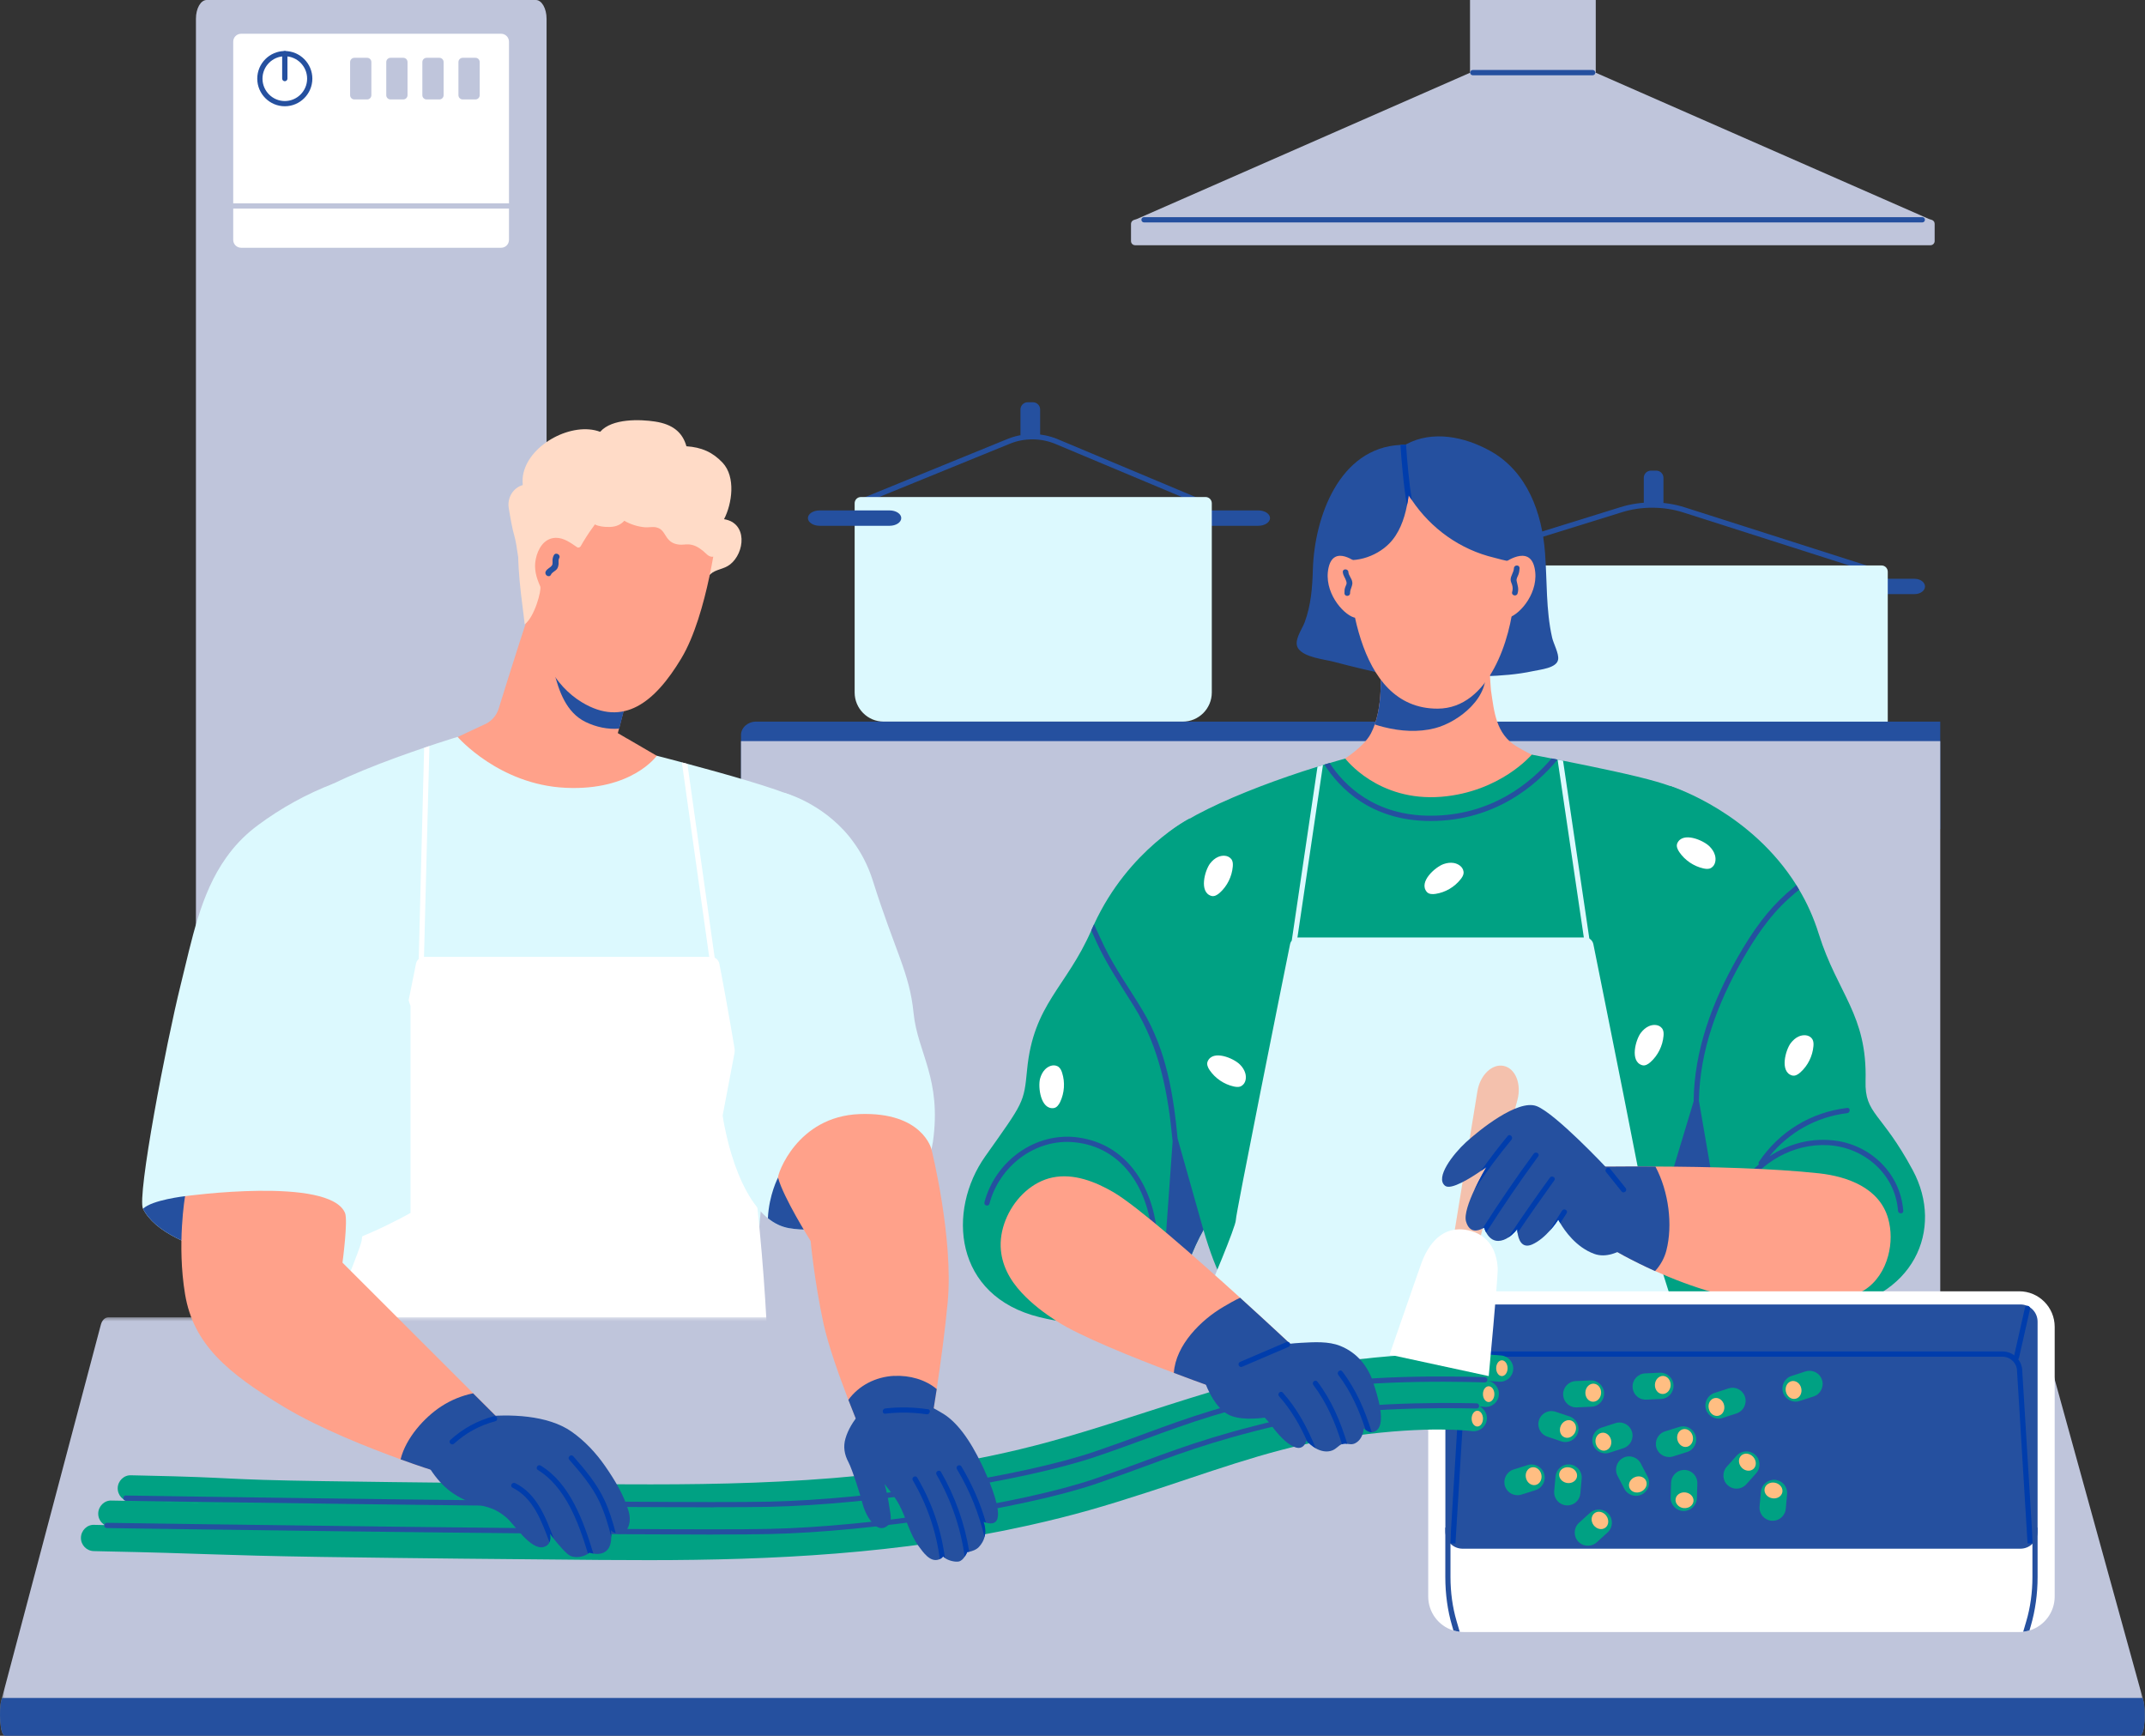 <svg width="220" height="178" viewBox="0 0 220 178" fill="none" xmlns="http://www.w3.org/2000/svg">
<rect x="0" y="0" width="220" height="178" fill="#333333" stroke="none"/>
<path d="M88.065 51.806C87.958 51.806 87.857 51.743 87.813 51.636C87.756 51.497 87.826 51.346 87.958 51.289L103.358 45.008C104.984 44.346 106.851 44.353 108.472 45.034L123.385 51.289C123.518 51.346 123.587 51.504 123.53 51.642C123.474 51.781 123.316 51.844 123.177 51.787L108.264 45.532C106.775 44.907 105.06 44.895 103.566 45.507L88.16 51.787C88.129 51.806 88.097 51.813 88.059 51.813" fill="#25509F"/>
<path d="M120.693 53.13C120.693 53.566 121.222 53.919 121.891 53.919H129.061C129.717 53.919 130.259 53.566 130.259 53.13C130.259 52.695 129.723 52.342 129.061 52.342H121.891C121.229 52.342 120.693 52.695 120.693 53.13Z" fill="#25509F"/>
<path d="M121.292 74.004H90.645C88.993 74.004 87.656 72.66 87.656 71.014V51.611C87.656 51.258 87.939 50.968 88.299 50.968H123.644C123.997 50.968 124.287 51.251 124.287 51.611V71.014C124.287 72.667 122.944 74.004 121.298 74.004" fill="#DCF9FE"/>
<path d="M92.436 53.13C92.436 53.566 91.899 53.919 91.237 53.919H84.061C83.405 53.919 82.863 53.566 82.863 53.13C82.863 52.695 83.399 52.342 84.061 52.342H91.237C91.899 52.342 92.436 52.695 92.436 53.13Z" fill="#25509F"/>
<path d="M106.681 44.624H104.663V41.994C104.663 41.584 104.997 41.25 105.401 41.25H105.943C106.353 41.25 106.681 41.584 106.681 41.994V44.624Z" fill="#25509F"/>
<path d="M192.304 58.819C192.304 58.819 192.247 58.812 192.222 58.806L172.642 52.55C170.649 51.913 168.36 51.901 166.361 52.525L146.138 58.806C145.999 58.85 145.848 58.768 145.803 58.629C145.759 58.484 145.835 58.333 145.98 58.289L166.203 52.008C168.303 51.352 170.719 51.358 172.812 52.033L192.392 58.289C192.531 58.333 192.613 58.484 192.569 58.629C192.531 58.743 192.43 58.819 192.31 58.819" fill="#25509F"/>
<path d="M188.905 60.143C188.905 60.578 189.385 60.925 189.971 60.925H196.372C196.958 60.925 197.437 60.572 197.437 60.143C197.437 59.714 196.958 59.355 196.372 59.355H189.971C189.378 59.355 188.905 59.708 188.905 60.143Z" fill="#25509F"/>
<path d="M190.62 98.824H148.502C146.85 98.824 145.513 97.481 145.513 95.829V58.629C145.513 58.276 145.803 57.986 146.157 57.986H192.972C193.326 57.986 193.616 58.27 193.616 58.629V95.829C193.616 97.487 192.272 98.824 190.627 98.824" fill="#DCF9FE"/>
<path d="M170.611 51.636H168.593V49C168.593 48.59 168.927 48.262 169.331 48.262H169.873C170.283 48.262 170.611 48.596 170.611 49V51.636Z" fill="#25509F"/>
<path d="M198.993 85H76V75.381C76 74.619 76.696 74 77.552 74H199V84.994" fill="#25509F"/>
<path d="M199 144H76V76H199V144Z" fill="#BFC5DB"/>
<path d="M54.958 117.404H21.196C20.585 117.404 20.096 116.539 20.096 115.486V1.918C20.096 0.865 20.585 0 21.196 0H54.958C55.562 0 56.058 0.865 56.058 1.918V115.486C56.058 116.539 55.562 117.404 54.958 117.404Z" fill="#BFC5DB"/>
<path d="M51.396 25.407H24.727C24.286 25.407 23.92 25.048 23.92 24.6V4.269C23.92 3.828 24.28 3.462 24.727 3.462H51.396C51.843 3.462 52.203 3.828 52.203 4.269V24.6C52.203 25.048 51.843 25.407 51.396 25.407Z" fill="white"/>
<path d="M29.211 5.77C27.95 5.77 26.922 6.804 26.922 8.065C26.922 9.327 27.95 10.361 29.211 10.361C30.472 10.361 31.5 9.333 31.5 8.065C31.5 6.798 30.472 5.77 29.211 5.77ZM29.211 10.897C27.654 10.897 26.386 9.623 26.386 8.065C26.386 6.508 27.654 5.234 29.211 5.234C30.769 5.234 32.036 6.508 32.036 8.065C32.036 9.623 30.769 10.897 29.211 10.897Z" fill="#25509F"/>
<path d="M29.211 8.33C29.066 8.33 28.94 8.21 28.94 8.059V5.499C28.94 5.348 29.06 5.228 29.211 5.228C29.362 5.228 29.482 5.348 29.482 5.499V8.059C29.482 8.204 29.362 8.33 29.211 8.33Z" fill="#25509F"/>
<path d="M37.655 10.197H36.343C36.104 10.197 35.908 10.001 35.908 9.762V6.369C35.908 6.123 36.104 5.928 36.343 5.928H37.655C37.901 5.928 38.09 6.123 38.09 6.369V9.762C38.09 10.001 37.895 10.197 37.655 10.197Z" fill="#BFC5DB"/>
<path d="M41.363 10.197H40.051C39.805 10.197 39.616 10.001 39.616 9.762V6.369C39.616 6.123 39.812 5.928 40.051 5.928H41.363C41.609 5.928 41.798 6.123 41.798 6.369V9.762C41.798 10.001 41.603 10.197 41.363 10.197Z" fill="#BFC5DB"/>
<path d="M45.065 10.197H43.753C43.507 10.197 43.318 10.001 43.318 9.762V6.369C43.318 6.123 43.513 5.928 43.753 5.928H45.065C45.304 5.928 45.5 6.123 45.5 6.369V9.762C45.5 10.001 45.304 10.197 45.065 10.197Z" fill="#BFC5DB"/>
<path d="M48.766 10.197H47.455C47.215 10.197 47.02 10.001 47.02 9.762V6.369C47.02 6.123 47.215 5.928 47.455 5.928H48.766C49.012 5.928 49.201 6.123 49.201 6.369V9.762C49.201 10.001 49.006 10.197 48.766 10.197Z" fill="#BFC5DB"/>
<path d="M54.347 21.39H23.195V20.854H54.347V21.39Z" fill="#BFC5DB"/>
<path d="M74.867 57.889C74.243 58.388 73.442 58.356 72.862 58.88C72.187 59.472 72.136 60.33 71.827 61.112C70.957 63.3 69.097 63.622 67.079 64.025C66.953 64.05 66.827 64.076 66.707 64.101C64.664 63.811 62.602 63.206 60.584 63.716C59.007 64.114 58.137 65.57 56.56 65.86C55.608 66.037 54.883 66.094 54.133 65.293C54.038 65.198 53.256 56.628 52.758 54.964C52.55 54.282 52.335 53.065 52.178 52.082C52.014 51.066 52.607 50.038 53.597 49.748C53.609 49.748 53.615 49.748 53.615 49.742C53.597 49.521 53.59 49.301 53.603 49.086C53.615 48.904 53.641 48.721 53.679 48.55C54.36 45.486 58.736 43.234 61.536 44.275C61.555 44.269 61.561 44.269 61.574 44.262C62.778 42.9 65.654 42.995 67.174 43.228C69.008 43.505 70.005 44.344 70.402 45.763C71.941 45.87 73.076 46.349 74.116 47.453C75.478 48.91 75.088 51.647 74.261 53.242C76.683 53.627 76.418 56.679 74.867 57.896" fill="#FFDBC7"/>
<path d="M70.018 79.072C70.018 79.072 67.628 86.563 65.389 92.73C63.882 96.924 62.444 100.512 61.889 100.733C61.359 100.928 58.585 97.321 55.4 92.838C50.437 85.85 44.472 76.732 44.472 76.732L49.712 74.279C49.75 74.266 49.763 74.26 49.763 74.26C50.425 73.951 50.923 73.377 51.144 72.677C52.058 69.72 54.555 61.742 55.028 60.866L64.632 70.281L64.531 70.678L64.418 71.113L63.491 74.714L63.365 75.181L64.323 75.742C64.323 75.742 64.33 75.742 64.336 75.742L64.714 75.963L70.018 79.052" fill="#FFA18A"/>
<path d="M57.286 68.566C57.235 68.351 57.178 68.13 57.134 67.922C57.052 67.588 56.535 67.727 56.617 68.067C56.649 68.187 56.674 68.307 56.706 68.433C56.636 68.521 56.617 68.66 56.724 68.774C56.75 68.799 56.781 68.824 56.813 68.856C57.324 70.892 58.08 73.068 60.054 74.033C61.145 74.563 62.343 74.815 63.51 74.72L64.437 71.12L64.55 70.684C62.154 69.991 59.152 70.319 57.298 68.566" fill="#25509F"/>
<path d="M73.6 54.131C73.6 54.131 72.597 63.004 69.873 67.525C67.148 72.053 63.939 74.594 59.676 72.015C53.906 68.515 53.698 59.157 55.016 54.49C56.334 49.824 63.1 48.859 66.821 48.695C70.541 48.531 73.6 54.125 73.6 54.125" fill="#FFA18A"/>
<path d="M56.813 56.925C56.718 57.089 56.68 57.253 56.668 57.442C56.655 57.612 56.712 57.833 56.611 57.978C56.441 58.236 56.107 58.306 55.968 58.608C55.798 58.974 56.34 59.296 56.51 58.93C56.636 58.653 56.996 58.564 57.153 58.306C57.242 58.161 57.279 58.003 57.292 57.839C57.305 57.644 57.248 57.423 57.349 57.253C57.557 56.899 57.008 56.578 56.807 56.931" fill="#25509F"/>
<path d="M74.072 54.295C73.694 50.852 70.434 48.859 67.268 48.456C63.712 48.008 59.064 48.891 56.018 51.041C55.867 51.142 55.728 51.249 55.589 51.369C55.551 51.388 55.52 51.413 55.488 51.445C54.07 52.586 53.42 54.327 53.212 56.099C52.941 58.438 53.868 63.824 53.798 64.032C54.826 63.319 55.564 60.481 55.413 60.141C55.003 59.226 54.744 58.343 54.952 57.328C55.16 56.313 55.779 55.184 56.996 55.153C57.815 55.134 58.547 55.676 59.19 56.117C59.31 56.2 59.486 56.136 59.556 56.017C59.922 55.373 60.312 54.749 60.748 54.156C60.798 54.093 60.855 54.005 60.924 53.91C60.956 53.866 60.981 53.822 61.013 53.778C61.202 53.879 61.422 53.942 61.656 53.98C61.971 54.036 62.305 54.049 62.576 54.036C63.207 54.018 63.693 53.784 64.027 53.406C64.664 53.765 65.364 53.999 66.114 54.068C66.474 54.106 66.896 54.005 67.249 54.068C67.955 54.2 68.075 54.686 68.422 55.159C68.744 55.588 69.097 55.777 69.633 55.846C69.98 55.891 70.32 55.802 70.667 55.827C71.266 55.884 71.663 56.143 72.117 56.502C72.439 56.761 72.679 57.158 73.164 57.089C74.236 56.925 74.173 55.052 74.085 54.289" fill="#FFDBC7"/>
<path d="M84.174 96.318C83.588 100.638 79.754 113.591 78.367 121.839C78.165 123.037 78.013 124.134 77.938 125.093C77.307 132.641 77.843 138.846 77.843 138.846L35.498 137.49L29.987 137.314C29.987 137.314 27.382 84.652 31.696 81.758C34.458 79.91 39.925 77.892 43.501 76.681C43.69 76.618 43.873 76.561 44.043 76.499C44.125 76.467 44.207 76.442 44.283 76.416C44.465 76.36 44.642 76.297 44.806 76.24C46.099 75.817 46.931 75.565 46.931 75.565C46.931 75.565 51.175 80.471 58.005 80.787C64.828 81.115 67.363 77.501 67.363 77.501C67.363 77.501 68.346 77.747 69.803 78.138C69.847 78.151 69.891 78.163 69.936 78.176C70.081 78.207 70.232 78.252 70.383 78.296C70.421 78.308 70.465 78.321 70.503 78.327C74.11 79.292 79.748 80.869 81.532 81.751C84.225 83.082 84.849 91.362 84.174 96.306" fill="#DCF9FE"/>
<path d="M78.751 138.878L35.498 137.497L34.281 134.413C34.281 134.413 37.125 127.748 37.106 127.104C37.087 126.518 41.798 103.148 42.668 98.816C42.75 98.418 43.103 98.128 43.501 98.128H72.937C73.347 98.128 73.694 98.418 73.776 98.816C74.142 100.619 76.841 114.959 77.881 125.793C78.619 133.404 78.758 138.884 78.758 138.884" fill="white"/>
<mask id="mask0_494_7025" style="mask-type:luminance" maskUnits="userSpaceOnUse" x="0" y="135" width="220" height="43">
<path d="M220 135H0V177.992H220V135Z" fill="white"/>
</mask>
<g mask="url(#mask0_494_7025)">
<path d="M219.46 177.992H0.519C-0.053 177.992 -0.09 175.23 0.111 174.476L0.206 174.121L10.344 135.845C10.461 135.392 10.773 135.091 11.112 135.091H208.427C208.761 135.091 209.063 135.385 209.184 135.83L219.756 174.113L219.846 174.453C220.058 175.223 220.037 177.992 219.46 177.992Z" fill="#BFC5DB"/>
</g>
<path d="M219.46 177.992H0.519C-0.053 177.992 -0.09 175.23 0.111 174.476L0.206 174.121H219.756L219.846 174.461C220.058 175.23 220.037 178 219.46 178" fill="#25509F"/>
<path d="M198.401 22.796C198.35 22.683 198.256 22.595 198.136 22.55L197.84 22.456L163.598 7.428H163.667V0H150.771V7.435H150.834L116.593 22.462L116.296 22.557C116.177 22.601 116.082 22.689 116.032 22.803C116.013 22.853 116 22.91 116 22.973V24.72C116 24.959 116.189 25.148 116.429 25.148H197.997C198.237 25.148 198.426 24.953 198.426 24.72V22.973C198.426 22.916 198.413 22.859 198.395 22.803" fill="#BFC5DB"/>
<path d="M197.158 22.809H117.337C117.192 22.809 117.065 22.689 117.065 22.538C117.065 22.386 117.185 22.267 117.337 22.267H197.158C197.303 22.267 197.429 22.386 197.429 22.538C197.429 22.689 197.31 22.809 197.158 22.809Z" fill="#25509F"/>
<path d="M163.352 7.719H151.055C150.904 7.719 150.784 7.599 150.784 7.447C150.784 7.296 150.904 7.176 151.055 7.176H163.352C163.497 7.176 163.623 7.296 163.623 7.447C163.623 7.599 163.503 7.719 163.352 7.719Z" fill="#25509F"/>
<path d="M42.107 103.173V124.38C42.107 124.38 41.268 124.866 39.919 125.522C39.761 125.604 39.597 125.679 39.427 125.768C35.807 127.489 29.243 130.1 24.419 129.047C24.21 128.996 23.996 128.952 23.794 128.908C19.519 127.893 15.88 126.348 14.669 123.958C14.026 122.697 17.053 106.931 18.529 100.998C19.683 96.388 20.528 91.696 23.195 87.95C23.296 87.799 23.41 87.648 23.529 87.496C24.337 86.437 25.308 85.466 26.487 84.596C28.833 82.855 31.494 81.386 34.231 80.345L42.107 103.173Z" fill="#DCF9FE"/>
<path d="M95.67 117.16C95.21 120.357 92.965 122.741 90.165 124.235C87.227 125.805 83.676 126.404 80.94 125.95C80.12 125.818 79.395 125.446 78.751 124.923C78.594 124.796 78.449 124.67 78.304 124.525C76.513 122.778 75.409 119.84 74.791 117.57C74.671 117.116 74.57 116.687 74.482 116.302C74.224 115.167 74.117 114.404 74.117 114.404L80.391 81.285C80.391 81.285 84.225 82.256 87.113 85.8C87.227 85.939 87.34 86.084 87.441 86.229C88.273 87.339 89.005 88.682 89.516 90.296C91.811 97.58 93.287 99.743 93.697 103.86C94.1 107.972 96.616 110.602 95.677 117.147" fill="#DCF9FE"/>
<path d="M159.191 65.381C158.548 62.537 158.686 59.611 158.466 56.717C158.163 52.592 156.643 48.348 152.834 46.236C150.217 44.785 146.932 44.098 144.208 45.568C144.17 45.586 144.145 45.605 144.107 45.618C144.088 45.612 144.075 45.605 144.057 45.605C143.911 45.605 143.773 45.612 143.634 45.624C137.366 45.927 134.824 53.009 134.654 58.369C134.597 60.267 134.471 62.026 133.809 63.823C133.538 64.555 132.617 65.753 133.16 66.516C133.809 67.43 135.846 67.613 136.805 67.866C138.703 68.37 140.607 68.818 142.518 69.234C142.612 69.253 142.688 69.234 142.745 69.183C143.987 69.707 145.274 69.612 146.636 69.518C148.527 69.392 150.426 69.411 152.324 69.347C153.963 69.291 155.615 69.171 157.23 68.824C157.955 68.66 159.677 68.521 159.809 67.626C159.904 67.014 159.33 66.005 159.191 65.381Z" fill="#25509F"/>
<path d="M165.661 80.295C165.661 80.295 151.403 94.792 145.646 94.792C139.888 94.792 131.098 81.424 131.098 81.424C131.098 81.424 139.062 78.157 140.601 75.225C140.752 74.928 140.891 74.619 140.998 74.298C142.013 71.41 141.465 67.632 141.465 67.632L149.227 66.56L152.626 66.094C152.626 66.094 152.872 70.413 152.916 70.76C153.251 73.024 153.427 75.25 155.546 76.543C158.611 78.416 162.256 79.273 165.661 80.301" fill="#FFA18A"/>
<path d="M152.28 68.471C151.945 67.077 150.426 66.838 149.228 66.554L141.465 67.626C141.465 67.626 142.013 71.397 140.998 74.291C141.307 74.399 141.635 74.487 141.938 74.563C143.64 74.991 145.463 75.118 147.172 74.676C149.631 74.046 152.967 71.416 152.28 68.471Z" fill="#25509F"/>
<path d="M155.363 52.838C155.704 53.185 155.426 59.542 155.281 61.37C154.953 65.495 152.74 72.652 147.455 72.671C138.904 72.696 138.097 59.851 138.141 54.301C138.186 49.383 143.483 50.417 147.146 49.326C150.81 48.241 155.363 52.838 155.363 52.838Z" fill="#FFA18A"/>
<path d="M156.032 54.137C155.811 53.236 155.552 52.258 154.865 51.59C153.503 50.284 151.245 49.49 149.442 49.074C148.502 48.853 147.544 48.746 146.585 48.689C145.904 48.651 145.16 48.512 144.441 48.462C144.246 48.449 144.056 48.443 143.867 48.449C143.71 48.456 143.558 48.462 143.413 48.487C142.65 48.594 142.013 48.979 141.383 49.401C140.349 50.108 139.27 50.839 138.318 51.647C137.076 52.7 137.416 55.108 137.347 56.578C137.341 56.635 137.359 56.679 137.378 56.717C137.246 56.679 137.126 56.641 137 56.597C136.653 56.464 136.502 57.019 136.849 57.152C138.722 57.889 141.093 57.152 142.486 55.739C143.483 54.73 144.019 53.292 144.302 51.842C144.378 51.489 144.435 51.142 144.473 50.789C144.58 50.953 144.681 51.111 144.794 51.268C146.774 54.207 149.751 56.357 153.251 57.19C154.007 57.372 156.069 58.091 156.423 57.038C156.675 56.313 156.214 54.888 156.032 54.15" fill="#25509F"/>
<path d="M154.247 57.745C154.247 57.745 156.845 55.777 157.388 58.218C157.93 60.664 155.944 62.966 154.764 63.325C153.591 63.685 154.247 57.745 154.247 57.745Z" fill="#FFA18A"/>
<path d="M139.195 57.745C139.195 57.745 136.805 55.777 136.262 58.218C135.72 60.664 137.706 62.966 138.879 63.325C140.052 63.685 139.195 57.745 139.195 57.745Z" fill="#FFA18A"/>
<path d="M138.299 58.665C138.274 58.299 137.694 58.293 137.725 58.665C137.751 59.031 137.971 59.245 138.072 59.58C138.186 59.92 138.022 60.015 137.946 60.292C137.896 60.469 137.896 60.652 137.896 60.828C137.889 61.2 138.469 61.2 138.469 60.828C138.469 60.544 138.564 60.374 138.646 60.116C138.696 59.971 138.715 59.851 138.696 59.699C138.652 59.315 138.324 59.037 138.293 58.659" fill="#25509F"/>
<path d="M155.849 58.268C155.868 57.896 155.294 57.896 155.275 58.268C155.256 58.697 154.941 59.031 154.935 59.441C154.935 59.63 155.029 59.781 155.08 59.952C155.162 60.216 155.168 60.443 155.092 60.708C154.985 61.061 155.54 61.219 155.647 60.86C155.798 60.361 155.653 60.059 155.553 59.58C155.502 59.334 155.653 59.151 155.735 58.924C155.817 58.709 155.843 58.489 155.855 58.262" fill="#25509F"/>
<path d="M144.794 51.262C144.681 51.104 144.58 50.94 144.473 50.783C144.435 51.136 144.378 51.483 144.303 51.836C144.113 50.713 143.975 49.584 143.867 48.443C143.773 47.504 143.697 46.564 143.634 45.624C143.773 45.612 143.912 45.605 144.057 45.605C144.076 45.605 144.088 45.612 144.107 45.618C144.145 45.599 144.17 45.58 144.208 45.568C144.271 46.532 144.347 47.497 144.448 48.456C144.542 49.395 144.656 50.329 144.801 51.262" fill="#003DAC"/>
<path d="M175.896 125.112C174.193 132.572 175.133 133.108 169.646 133.82C164.173 134.546 130.196 135.056 128.039 134.262C120.787 131.601 118.246 90.107 118.435 87.326C118.593 84.841 127.264 81.058 135.127 78.624C135.316 78.567 135.506 78.504 135.695 78.453C135.745 78.434 135.796 78.422 135.846 78.403C136.029 78.346 136.206 78.296 136.382 78.245C136.918 78.081 137.454 77.936 137.978 77.791C137.978 77.791 141.32 82.243 147.846 81.707C153.894 81.203 157.104 77.388 157.104 77.388C157.104 77.388 157.923 77.539 159.166 77.785C159.355 77.823 159.55 77.861 159.759 77.905H159.765C159.948 77.936 160.131 77.974 160.326 78.012C163.321 78.605 167.66 79.5 169.936 80.169C173.638 81.247 176.898 82.931 179.862 89.766C182.826 96.596 177.617 117.658 175.908 125.124" fill="#00A183"/>
<path d="M159.746 77.898C157.602 80.49 153.377 84.192 146.724 84.192C140.62 84.192 137.378 80.812 135.833 78.403C136.016 78.346 136.193 78.296 136.37 78.245C137.87 80.528 140.973 83.65 146.718 83.65C152.967 83.65 157.015 80.269 159.141 77.772C159.33 77.81 159.525 77.848 159.733 77.892" fill="#25509F"/>
<path d="M171.992 135.1C171.992 135.1 168.972 125.755 168.984 125.105C168.997 124.519 164.293 101.149 163.422 96.823C163.34 96.426 162.993 96.135 162.584 96.135H133.153C132.743 96.135 132.397 96.426 132.315 96.823C131.438 101.149 126.74 124.525 126.753 125.105C126.772 125.755 123.934 132.414 123.934 132.414L126.753 139.565L147.872 139.199L168.991 139.565L171.992 135.1Z" fill="#DCF9FE"/>
<path d="M131.451 98.658L126.274 122.003C126.274 122.003 124.811 123.611 123.43 126.127C122.887 127.098 122.364 128.208 121.935 129.412C121.759 129.911 121.538 130.396 121.267 130.863C119.205 134.457 114.406 136.986 106.624 135.075C97.827 132.919 97.102 124.153 101.056 118.572C105.003 112.998 105.01 113.137 105.344 109.693C105.987 102.959 109.374 101.256 111.927 95.417C111.94 95.391 111.953 95.36 111.965 95.328C112.047 95.145 112.129 94.963 112.211 94.786C115.762 87.086 122.03 83.927 122.03 83.927L131.445 98.658" fill="#00A183"/>
<path d="M110.609 116.649C106.214 116.025 102.077 119.064 100.967 123.296C100.879 123.63 101.396 123.775 101.484 123.434C102.493 119.588 106.189 116.725 110.225 117.141C115.074 117.639 117.622 121.782 118.126 126.285C118.164 126.625 118.706 126.632 118.662 126.285C118.145 121.612 115.585 117.355 110.603 116.649" fill="#25509F"/>
<path d="M123.429 126.114V126.127C122.887 127.098 122.364 128.208 121.935 129.412C121.758 129.911 121.538 130.396 121.266 130.863L119.349 129.923L120.27 117.046C119.803 112.134 118.971 107.499 116.297 103.186C114.954 101.023 113.529 98.942 112.463 96.615C112.28 96.211 112.098 95.814 111.927 95.417C111.94 95.391 111.952 95.36 111.965 95.328C112.047 95.145 112.129 94.963 112.211 94.786C112.545 95.543 112.892 96.293 113.252 97.037C114.387 99.383 115.919 101.47 117.243 103.709C119.621 107.732 120.352 112.197 120.781 116.756L123.423 126.114" fill="#25509F"/>
<path d="M132.618 138.083L132.17 140.139L125.511 142.655C125.511 142.655 123.291 141.886 120.396 140.789C116.26 139.231 110.748 137.018 108.402 135.498C107.103 134.659 105.848 133.713 104.795 132.578C103.559 131.26 102.689 129.665 102.632 127.823C102.601 126.795 102.841 125.736 103.288 124.759C104.177 122.804 105.905 121.17 107.955 120.748C110.118 120.3 112.337 121.177 114.185 122.249C116.651 123.687 122.692 129.003 127.194 133.083C130.272 135.87 132.624 138.083 132.624 138.083" fill="#FFA18A"/>
<path d="M127.188 133.083C126.595 133.36 126.021 133.694 125.498 134.003C123.19 135.346 120.573 137.938 120.396 140.788C123.291 141.886 125.511 142.655 125.511 142.655L132.17 140.139L132.618 138.083C132.618 138.083 130.259 135.87 127.188 133.083Z" fill="#25509F"/>
<path d="M187.354 134.388C180.31 135.214 175.7 135.006 173.556 132.729C172.957 132.093 172.554 131.311 172.345 130.339C171.759 127.666 171.475 123.838 171.336 121.202C171.33 121.095 171.324 120.988 171.318 120.88C171.242 119.279 171.223 118.188 171.223 118.188L166.79 96.672L171.299 80.597C171.299 80.597 171.311 80.604 171.33 80.61C171.904 80.793 179.648 83.416 184.245 90.769C184.339 90.921 184.434 91.078 184.522 91.23C185.33 92.585 186.017 94.092 186.54 95.77C188.464 101.912 191.528 104.056 191.339 110.848C191.245 114.303 192.953 113.994 196.188 120.016C199.423 126.039 196.352 133.335 187.354 134.388Z" fill="#00A183"/>
<path d="M188.401 116.996C185.916 116.618 183.495 117.254 181.483 118.579C183.457 116.126 186.294 114.53 189.454 114.152C189.794 114.114 189.801 113.572 189.454 113.616C185.746 114.057 182.492 116.031 180.405 119.14C180.342 119.241 180.354 119.329 180.405 119.405C179.56 120.124 178.816 120.969 178.21 121.921C178.021 122.217 178.488 122.488 178.677 122.192C180.588 119.184 183.911 117.235 187.518 117.437C191.201 117.652 194.391 120.407 194.669 124.166C194.694 124.513 195.236 124.513 195.205 124.166C194.927 120.445 192.039 117.557 188.401 116.99" fill="#25509F"/>
<path d="M184.522 91.236C184.169 91.526 183.822 91.822 183.482 92.131C182.435 93.071 181.539 94.118 180.732 95.234C179.982 96.274 179.307 97.365 178.67 98.488C176.154 102.915 174.319 107.783 174.25 112.891L176.148 123.92L171.33 121.202L171.229 121.152L171.311 120.88L173.707 112.941C173.758 107.72 175.624 102.732 178.191 98.217C178.954 96.873 179.774 95.574 180.694 94.37C181.451 93.386 182.296 92.453 183.255 91.602C183.576 91.318 183.904 91.04 184.232 90.769C184.327 90.921 184.421 91.078 184.51 91.23" fill="#25509F"/>
<path d="M193.653 128.794C193.269 130.226 192.443 131.525 191.207 132.301C188.716 133.852 185.462 133.94 182.63 133.77C177.895 133.474 173.373 131.966 169.76 130.346C165.093 128.252 161.985 125.988 161.985 125.988L161.505 124.021L160.458 119.701C160.458 119.701 160.723 119.695 161.203 119.682C162.609 119.657 165.875 119.607 169.798 119.625C175.189 119.644 181.817 119.802 186.591 120.325C189.517 120.653 192.764 121.833 193.653 124.941C194 126.152 194 127.527 193.653 128.794Z" fill="#FFA18A"/>
<path d="M169.791 119.625C165.869 119.607 162.602 119.657 161.196 119.682C161.234 120.08 161.348 120.521 161.436 121.013C161.606 122.009 161.562 123.012 161.499 124.021L161.978 125.988C161.978 125.988 165.093 128.252 169.753 130.346C170.308 129.74 170.712 129.015 170.914 128.221C171.576 125.629 171.166 122.217 169.785 119.625" fill="#25509F"/>
<path d="M210.737 136.065V163.717C210.737 165.35 209.665 166.731 208.176 167.198C208.164 167.198 208.157 167.204 208.145 167.204C207.943 167.261 207.722 167.312 207.502 167.337H207.483C207.35 167.356 207.224 167.362 207.098 167.362H150.123C149.997 167.362 149.858 167.356 149.738 167.337H149.719C149.492 167.312 149.284 167.274 149.07 167.204C149.057 167.204 149.051 167.204 149.045 167.198C147.563 166.744 146.484 165.357 146.484 163.717V136.065C146.484 134.054 148.111 132.42 150.123 132.42H207.098C209.103 132.42 210.737 134.047 210.737 136.065Z" fill="white"/>
<path d="M208.983 135.536V157.052C208.983 157.96 208.302 158.71 207.413 158.805C207.356 158.811 207.287 158.817 207.224 158.817H150.003C149.94 158.817 149.883 158.817 149.814 158.805C148.931 158.71 148.244 157.96 148.244 157.052V135.536C148.244 134.558 149.026 133.77 150.003 133.77H207.224C208.201 133.77 208.983 134.558 208.983 135.536Z" fill="#25509F"/>
<path d="M205.383 138.588H151.844C150.722 138.588 149.814 139.502 149.814 140.618L148.736 158.263C148.799 158.263 148.862 158.275 148.925 158.275H149.278L150.356 140.625C150.356 139.805 151.025 139.13 151.844 139.13H205.383C206.209 139.13 206.877 139.805 206.877 140.625L207.955 158.275H208.302C208.365 158.275 208.435 158.269 208.491 158.263L207.413 140.618C207.413 139.502 206.499 138.588 205.383 138.588Z" fill="#003DAC"/>
<path d="M149.719 167.331C149.492 167.305 149.284 167.267 149.07 167.198L148.925 166.7C148.471 165.168 148.237 163.452 148.237 161.731V156.654H148.767V161.731C148.767 163.288 148.982 164.852 149.391 166.233L149.713 167.331" fill="#25509F"/>
<path d="M208.984 156.654V161.731C208.984 163.452 208.744 165.168 208.296 166.7L208.151 167.198C207.949 167.255 207.729 167.305 207.508 167.331L207.83 166.233C208.239 164.852 208.454 163.295 208.454 161.731V156.654H208.984Z" fill="#25509F"/>
<path d="M66.739 157.5C65.036 157.5 63.352 157.487 61.675 157.474C52.02 157.392 42.574 157.31 33.184 157.165C22.256 156.995 22.798 156.806 12.488 156.591L11.39 156.573C10.646 156.554 10.06 155.942 10.073 155.198C10.091 154.454 10.716 153.836 11.447 153.88L12.544 153.899C22.855 154.113 22.306 154.309 33.228 154.473C42.612 154.618 52.052 154.7 61.7 154.782C75.466 154.901 90.134 154.719 104.77 151.206C109.115 150.166 113.46 148.766 117.66 147.41C123.461 145.537 129.458 143.601 135.644 142.548C145.797 140.801 152.128 141.558 152.507 141.589C153.245 141.652 153.793 142.308 153.73 143.046C153.667 143.79 153.011 144.339 152.273 144.276C152.179 144.269 145.898 143.525 136.092 145.203C130.101 146.231 124.193 148.135 118.479 149.976C114.229 151.345 109.834 152.764 105.388 153.829C92.253 156.976 79.18 157.5 66.732 157.5" fill="#00A183"/>
<path d="M66.593 154.914C64.891 154.914 63.201 154.908 61.523 154.889C51.951 154.807 42.567 154.725 33.033 154.58C22.073 154.41 24.772 154.22 14.487 154.006L13.389 153.981C12.645 153.962 12.059 153.35 12.072 152.606C12.084 151.862 12.715 151.25 13.446 151.288L14.543 151.313C24.822 151.528 22.117 151.723 33.077 151.887C42.599 152.032 51.976 152.114 61.549 152.196C75.315 152.316 89.982 152.133 104.619 148.621C108.964 147.58 113.308 146.18 117.508 144.824C123.31 142.958 129.307 141.022 135.493 139.962C145.646 138.216 153.591 138.972 153.976 139.004C154.714 139.067 155.269 139.723 155.199 140.461C155.136 141.205 154.48 141.753 153.743 141.69C153.654 141.684 145.747 140.94 135.953 142.617C129.956 143.645 124.054 145.55 118.341 147.391C114.09 148.759 109.695 150.178 105.256 151.244C92.12 154.391 79.041 154.914 66.6 154.914" fill="#00A183"/>
<path d="M154.625 140.309C154.625 140.757 154.361 141.116 154.039 141.116C153.717 141.116 153.453 140.757 153.453 140.309C153.453 139.861 153.717 139.496 154.039 139.496C154.361 139.496 154.625 139.861 154.625 140.309Z" fill="#FFBE82"/>
<path d="M152.5 145.537C152.437 146.281 151.782 146.823 151.044 146.767C151.031 146.767 150.911 146.748 150.691 146.729C149.379 146.596 144.347 146.25 135.941 147.694C129.95 148.722 123.335 151.219 117.622 153.054C113.372 154.428 110.282 155.362 105.502 156.427C92.316 159.366 79.035 159.99 66.587 159.99C64.891 159.99 63.201 159.978 61.523 159.971C51.951 159.889 42.568 159.801 33.033 159.662C22.067 159.492 21.001 159.297 10.716 159.089L9.619 159.063C8.874 159.044 8.288 158.433 8.301 157.689C8.313 156.945 8.938 156.327 9.675 156.371L10.773 156.396C21.051 156.604 22.117 156.8 33.071 156.97C42.593 157.115 51.976 157.203 61.542 157.285C75.315 157.399 89.976 157.222 104.613 153.71C108.957 152.669 113.296 151.263 117.502 149.913C123.304 148.04 129.307 146.111 135.487 145.051C144.479 143.506 149.631 143.916 150.949 144.055C151.119 144.074 151.227 144.087 151.271 144.093C152.015 144.156 152.564 144.812 152.5 145.55" fill="#00A183"/>
<path d="M152.103 145.48C152.103 145.928 151.844 146.287 151.523 146.287C151.201 146.287 150.936 145.928 150.936 145.48C150.936 145.033 151.201 144.667 151.523 144.667C151.844 144.667 152.103 145.033 152.103 145.48Z" fill="#FFBE82"/>
<path d="M153.27 142.964C153.27 143.412 153.005 143.778 152.683 143.778C152.362 143.778 152.097 143.412 152.097 142.964C152.097 142.516 152.362 142.157 152.683 142.157C153.005 142.157 153.27 142.516 153.27 142.964Z" fill="#FFBE82"/>
<path d="M73.12 157.367C55.179 157.367 11.46 156.705 10.955 156.699C10.81 156.699 10.69 156.572 10.69 156.427C10.69 156.282 10.81 156.163 10.962 156.163C11.529 156.169 68 157.027 78.865 156.787C89.453 156.56 104.757 154.208 112.28 151.647C114.185 150.998 115.799 150.411 117.357 149.831C121.828 148.192 125.687 146.767 134.043 144.963C140.5 143.569 151.34 143.91 151.447 143.91C151.592 143.91 151.712 144.036 151.706 144.187C151.706 144.332 151.58 144.452 151.428 144.446C151.321 144.44 140.55 144.105 134.15 145.486C125.832 147.277 121.992 148.696 117.54 150.33C115.976 150.903 114.361 151.496 112.451 152.152C104.877 154.719 89.503 157.083 78.871 157.317C77.559 157.348 75.579 157.361 73.114 157.361" fill="#25509F"/>
<path d="M73.189 154.573C55.602 154.573 13.396 153.911 12.91 153.905C12.765 153.905 12.645 153.779 12.645 153.628C12.645 153.483 12.765 153.344 12.923 153.363C13.471 153.375 68.006 154.227 78.871 153.993C89.459 153.766 104.757 151.414 112.287 148.854C114.191 148.204 115.806 147.612 117.363 147.038C121.834 145.392 125.693 143.973 134.049 142.169C140.513 140.776 152.185 141.224 152.298 141.23C152.45 141.236 152.563 141.362 152.557 141.507C152.551 141.659 152.418 141.76 152.28 141.766C152.166 141.76 140.557 141.318 134.162 142.699C125.845 144.49 122.004 145.909 117.552 147.542C115.988 148.116 114.374 148.709 112.463 149.358C104.89 151.931 89.516 154.296 78.884 154.523C77.572 154.548 75.611 154.561 73.196 154.561" fill="#25509F"/>
<path d="M128.714 138.285L122.85 139.237C122.85 139.237 123.789 144.345 126.349 145.222C128.91 146.098 133.419 144.496 133.419 144.496L128.708 138.285" fill="#25509F"/>
<path d="M140.885 141.854C140.323 140.158 139.239 138.733 137.461 138.02C136.256 137.535 134.793 137.629 133.418 137.705C131.735 137.806 131.06 137.989 128.708 138.285C128.468 138.317 128.361 138.525 128.405 138.707C128.386 138.745 128.367 138.789 128.361 138.84C128.109 141.091 124.83 139.969 126.053 142.069C126.557 142.926 129.155 144.433 130.511 146.319C131.009 147.006 131.892 148.003 132.687 148.356C133.431 148.69 133.828 148.299 133.98 147.738C134.011 147.763 134.03 147.794 134.055 147.813C134.314 148.072 134.579 148.299 134.869 148.476C134.888 148.488 134.907 148.501 134.925 148.513C135.443 148.81 136.067 148.961 136.641 148.74C137.076 148.564 137.265 148.248 137.612 148.103C137.681 148.078 137.757 148.059 137.839 148.047C137.946 148.034 138.047 148.04 138.148 148.059C138.425 148.091 138.684 148.167 139.018 147.99C139.497 147.731 139.731 147.265 139.832 146.754C139.85 146.666 139.857 146.571 139.869 146.489C139.926 146.54 139.977 146.584 140.033 146.622C140.241 146.773 140.456 146.874 140.677 146.874C140.771 146.874 140.866 146.855 140.954 146.817C142.386 146.281 141.162 142.75 140.866 141.86" fill="#25509F"/>
<path d="M134.938 148.507C134.938 148.507 134.9 148.476 134.881 148.469C134.591 148.293 134.326 148.066 134.068 147.807C133.33 146.149 132.428 144.585 131.192 143.191C130.965 142.933 131.337 142.554 131.571 142.813C133.084 144.509 134.112 146.458 134.944 148.513" fill="#003DAC"/>
<path d="M138.173 148.059C138.072 148.04 137.971 148.034 137.864 148.047C137.776 148.059 137.7 148.078 137.637 148.103C136.969 145.941 136.098 143.872 134.705 142.031C134.497 141.76 134.9 141.406 135.115 141.684C136.578 143.607 137.486 145.783 138.179 148.053" fill="#003DAC"/>
<path d="M140.696 146.867C140.481 146.867 140.267 146.767 140.052 146.615C139.403 144.616 138.564 142.699 137.259 140.99C137.057 140.713 137.461 140.366 137.669 140.637C139.106 142.523 140.002 144.648 140.689 146.867" fill="#003DAC"/>
<path d="M135.688 78.454L133.015 96.514L132.491 96.432L135.127 78.624C135.316 78.567 135.505 78.504 135.695 78.454" fill="#DCF9FE"/>
<path d="M163.038 96.438L162.501 96.52L159.752 77.905C159.935 77.936 160.118 77.974 160.313 78.012L163.038 96.445" fill="#DCF9FE"/>
<path d="M154.235 109.309C153.043 109.05 151.8 110.242 151.529 111.907L149.152 126.474L151.788 127.041L155.634 112.796C156.07 111.169 155.433 109.567 154.235 109.309Z" fill="#F4C1AD"/>
<path d="M152.69 141.116L142.518 138.916C143.609 135.826 144.656 132.717 145.753 129.627C146.491 127.54 147.979 125.597 150.596 126.165C152.633 126.606 153.522 128.208 153.61 130.062C153.654 130.945 152.69 141.116 152.69 141.116Z" fill="white"/>
<path d="M168.757 126.272C168.757 126.272 165.92 129.469 163.504 128.58C161.644 127.899 160.471 126.19 160.03 125.44C159.897 125.213 159.822 125.074 159.822 125.074C159.822 125.074 159.494 125.604 158.964 126.196C158.485 126.732 157.841 127.313 157.135 127.622C156.044 128.088 155.735 127.041 155.647 126.436C155.615 126.209 155.615 126.039 155.615 126.039C155.615 126.039 155.243 126.55 154.688 126.909C154.392 127.104 154.039 127.249 153.661 127.256C153.024 127.262 152.633 126.777 152.425 126.386C152.28 126.114 152.217 125.881 152.217 125.881C152.217 125.881 152.153 125.932 152.046 125.982H152.04C151.662 126.19 150.735 126.537 150.363 125.263C150.161 124.569 150.659 123.201 151.226 121.997C151.788 120.792 152.399 119.764 152.456 119.67C152.412 119.701 152.198 119.859 151.889 120.073C151.882 120.073 151.882 120.08 151.882 120.08C150.873 120.773 148.818 122.079 148.212 121.599C147.159 120.773 149.032 118.352 150.35 117.141C151.674 115.93 155.66 112.683 157.608 113.433C159.55 114.19 164.784 119.771 164.784 119.771L168.757 126.253" fill="#25509F"/>
<path d="M166.519 122.274C166.437 122.274 166.361 122.242 166.311 122.173L164.721 120.187C164.627 120.073 164.652 119.903 164.766 119.808C164.885 119.714 165.049 119.733 165.144 119.853L166.733 121.833C166.828 121.946 166.809 122.116 166.695 122.211C166.645 122.249 166.582 122.268 166.525 122.268" fill="#003DAC"/>
<path d="M155.023 116.876C153.667 118.516 152.399 120.225 151.227 122.003C151.788 120.805 152.399 119.777 152.456 119.682C152.412 119.714 152.198 119.871 151.889 120.086C152.759 118.856 153.673 117.658 154.638 116.491C154.859 116.22 155.243 116.611 155.023 116.876Z" fill="#003DAC"/>
<path d="M157.766 118.579C155.899 121.126 154.121 123.731 152.425 126.398C152.28 126.127 152.217 125.894 152.217 125.894C152.217 125.894 152.153 125.944 152.046 125.995C153.812 123.233 155.597 120.628 157.305 118.308C157.507 118.036 157.974 118.308 157.766 118.585" fill="#003DAC"/>
<path d="M159.412 121.051C158.132 122.829 156.87 124.626 155.647 126.442C155.615 126.215 155.615 126.045 155.615 126.045C155.615 126.045 155.243 126.556 154.688 126.915C156.069 124.834 157.495 122.791 158.958 120.773C159.159 120.489 159.626 120.761 159.418 121.051" fill="#003DAC"/>
<path d="M160.679 124.418C160.458 124.759 160.231 125.099 160.03 125.446C159.897 125.219 159.821 125.08 159.821 125.08C159.821 125.08 159.494 125.61 158.964 126.203C159.349 125.503 159.771 124.815 160.212 124.147C160.408 123.857 160.868 124.128 160.679 124.418Z" fill="#003DAC"/>
<path d="M127.295 140.177C127.188 140.177 127.093 140.114 127.049 140.013C126.992 139.874 127.049 139.716 127.188 139.66L131.949 137.623C132.088 137.566 132.245 137.629 132.302 137.768C132.359 137.9 132.296 138.064 132.157 138.121L127.396 140.158C127.364 140.177 127.326 140.183 127.289 140.183" fill="#003DAC"/>
<path d="M206.814 139.452C206.814 139.452 206.776 139.452 206.757 139.445C206.612 139.414 206.518 139.269 206.556 139.124L207.684 134.117C207.716 133.972 207.861 133.877 208.006 133.915C208.151 133.953 208.246 134.092 208.208 134.237L207.079 139.244C207.047 139.37 206.94 139.452 206.814 139.452Z" fill="#003DAC"/>
<path d="M82.919 118.585C82.945 118.39 79.798 120.761 79.798 120.761C79.798 120.761 78.871 122.52 78.758 124.923C79.401 125.446 80.126 125.812 80.946 125.95C83.683 126.404 87.233 125.812 90.171 124.235C89.156 120.698 86.249 119.373 82.926 118.585" fill="#25509F"/>
<path d="M29.205 127.697L23.794 128.908C19.519 127.893 15.88 126.348 14.67 123.958C15.578 123.05 18.977 122.665 18.977 122.665L29.205 127.697Z" fill="#25509F"/>
<path d="M97.197 133.568C96.919 136.538 96.484 139.704 96.074 142.441C95.645 145.228 95.235 147.574 95.015 148.816C94.901 149.434 94.838 149.781 94.838 149.781L91.66 148.715L88.709 147.731C88.709 147.731 87.933 145.915 87.012 143.551C86.054 141.06 84.944 137.945 84.458 135.712C83.519 131.361 83.14 127.256 83.14 127.256C83.14 127.256 80.341 122.816 79.798 120.761C79.722 120.483 81.709 114.486 88.173 114.246C94.643 114.007 95.538 117.866 95.538 117.866C95.538 117.866 97.821 127.004 97.197 133.574" fill="#FFA18A"/>
<path d="M91.717 141.091C89.8 141.186 88.078 142.088 87.012 143.551C87.927 145.915 88.709 147.731 88.709 147.731L91.66 148.715C92.177 148.715 92.694 148.709 93.224 148.734C93.785 148.759 94.409 148.835 95.015 148.822C95.235 147.58 95.645 145.234 96.074 142.447C94.914 141.47 93.281 141.022 91.717 141.098" fill="#25509F"/>
<path d="M100.999 150.84C100.104 148.873 98.697 146.205 96.78 145.001C94.876 143.815 92.662 142.939 90.607 143.487C88.936 143.715 87.214 145.77 86.716 147.511C86.464 148.362 86.609 149.169 87.019 149.939C87.416 150.676 88.324 153.558 88.482 154.252C88.677 155.109 89.85 157.55 91.092 156.402C91.553 155.973 91.3 155.147 91.225 154.599C91.118 153.779 90.941 152.972 90.727 152.184C91.237 152.846 91.773 153.489 92.196 154.258C92.984 155.709 93.243 157.247 94.258 158.609C94.687 159.189 95.387 160.211 96.257 159.934C96.307 159.915 96.352 159.902 96.389 159.883C96.541 159.814 96.648 159.719 96.736 159.612C96.787 159.669 96.843 159.726 96.919 159.776C97.272 160.028 97.897 160.192 98.3 160.135C98.565 160.098 98.786 159.871 98.943 159.637C99.114 159.391 99.208 159.158 99.208 159.158C99.208 159.158 99.29 159.152 99.41 159.133C99.662 159.076 100.104 158.95 100.394 158.647C100.703 158.319 100.886 157.966 100.974 157.638C101.201 156.793 100.867 156.049 100.867 156.049C100.867 156.049 100.974 156.1 101.125 156.15C101.485 156.251 102.109 156.345 102.298 155.746C102.601 154.788 101.756 152.511 100.993 150.84" fill="#25509F"/>
<path d="M96.919 159.77C96.843 159.719 96.787 159.669 96.736 159.606C96.648 159.713 96.541 159.807 96.389 159.877C96.024 157.045 95.097 154.321 93.621 151.805C93.445 151.509 93.905 151.231 94.081 151.534C95.582 154.088 96.541 156.875 96.913 159.763" fill="#003DAC"/>
<path d="M99.41 159.126C99.284 159.145 99.208 159.152 99.208 159.152C99.208 159.152 99.107 159.391 98.943 159.631C98.533 156.673 97.562 153.842 96.055 151.219C95.885 150.916 96.345 150.645 96.515 150.948C97.978 153.501 98.95 156.257 99.41 159.126Z" fill="#003DAC"/>
<path d="M100.867 156.049C100.867 156.049 101.201 156.787 100.974 157.638C100.406 155.185 99.454 152.846 98.149 150.664C97.966 150.361 98.433 150.09 98.609 150.386C99.7 152.215 100.545 154.138 101.125 156.15C100.974 156.099 100.867 156.049 100.867 156.049Z" fill="#003DAC"/>
<path d="M95.179 144.515C93.716 144.301 92.265 144.269 90.796 144.433C90.455 144.471 90.449 145.014 90.796 144.969C92.215 144.805 93.621 144.824 95.034 145.032C95.374 145.083 95.519 144.56 95.179 144.509" fill="#003DAC"/>
<path d="M51.358 145.713L50.671 150.065L50.639 150.26L50.431 150.279L44.484 150.815C44.484 150.815 43.11 150.386 41.092 149.655C37.819 148.469 32.856 146.508 29.211 144.332C23.322 140.801 19.847 137.862 18.983 132.736C18.125 127.59 18.983 122.665 18.983 122.665C18.983 122.665 33.777 120.628 35.385 124.38C35.713 125.143 35.126 129.482 35.126 129.482L48.533 142.876L51.371 145.707" fill="#FFA18A"/>
<path d="M48.52 142.882C47.36 143.122 46.25 143.576 45.254 144.225C43.551 145.335 41.628 147.441 41.085 149.655C43.103 150.386 44.478 150.815 44.478 150.815L50.425 150.279C50.507 150.21 50.589 150.14 50.671 150.065L51.358 145.714L48.52 142.882Z" fill="#25509F"/>
<path d="M64.323 156.825C64.103 157.209 63.674 157.354 63.245 157.26C63.213 157.26 63.182 157.241 63.144 157.228C62.949 157.178 62.791 157.064 62.646 156.938C62.677 157.171 62.703 157.411 62.696 157.651C62.696 157.758 62.684 157.865 62.671 157.972C62.551 159.133 61.769 159.461 60.855 159.322C60.716 159.297 60.571 159.265 60.432 159.227C60.395 159.265 60.35 159.297 60.3 159.334C59.871 159.643 59.058 159.814 58.484 159.543C58.074 159.347 57.286 158.414 56.775 157.777C56.611 157.575 56.485 157.405 56.403 157.291C56.46 157.619 56.453 157.922 56.352 158.168C56.252 158.395 56.056 158.571 55.741 158.647C54.416 158.969 52.727 156.301 51.976 155.658C50.33 154.252 49.542 154.668 47.606 153.779C45.531 152.827 44.396 151.269 43.331 149.302C43.217 149.093 43.4 148.898 43.577 148.898C44.094 146.394 47.001 145.556 49.283 145.304C52.241 144.976 56.182 145.095 58.629 146.817C59.978 147.769 61.114 148.98 62.053 150.329C63.037 151.748 63.977 153.287 64.468 154.952C64.645 155.57 64.67 156.207 64.317 156.831" fill="#25509F"/>
<path d="M56.415 157.285C56.472 157.613 56.466 157.916 56.365 158.162C55.545 156.018 54.725 153.628 52.562 152.556C52.253 152.404 52.525 151.944 52.834 152.089C55.047 153.18 55.955 155.563 56.794 157.771C56.63 157.569 56.504 157.399 56.422 157.285" fill="#003DAC"/>
<path d="M60.861 159.316C60.722 159.29 60.577 159.259 60.439 159.221C60.401 159.259 60.357 159.29 60.306 159.328C59.348 156.137 57.986 152.467 55.167 150.746C54.87 150.569 55.167 150.109 55.463 150.298C58.446 152.114 59.852 155.967 60.855 159.316" fill="#003DAC"/>
<path d="M62.652 156.932C62.684 157.165 62.709 157.405 62.703 157.645C62.394 156.402 62.028 155.166 61.485 154.006C60.716 152.379 59.556 151.03 58.383 149.686C58.162 149.428 58.566 149.075 58.799 149.34C60.004 150.714 61.183 152.108 61.971 153.773C62.488 154.87 62.847 156.043 63.15 157.222C62.955 157.172 62.797 157.058 62.652 156.932Z" fill="#003DAC"/>
<path d="M50.664 145.228C48.981 145.669 47.474 146.495 46.193 147.662C45.935 147.902 46.32 148.28 46.572 148.047C47.789 146.931 49.214 146.167 50.803 145.745C51.137 145.657 50.999 145.14 50.664 145.228Z" fill="#003DAC"/>
<path d="M44.043 76.505L43.457 99.295L42.921 99.276L43.501 76.688C43.69 76.625 43.873 76.568 44.043 76.505Z" fill="white"/>
<path d="M73.442 99.251L72.906 99.32L69.936 78.189C70.118 78.233 70.308 78.29 70.503 78.34L73.448 99.251" fill="white"/>
<path d="M155.641 153.331C155.067 153.331 154.537 152.965 154.354 152.392C154.134 151.679 154.525 150.922 155.237 150.695L156.681 150.241C157.394 150.021 158.151 150.418 158.371 151.124C158.592 151.837 158.195 152.593 157.489 152.814L156.044 153.268C155.912 153.312 155.773 153.331 155.641 153.331Z" fill="#00A183"/>
<path d="M158.087 151.212C158.195 151.71 157.924 152.196 157.488 152.284C157.053 152.373 156.612 152.045 156.505 151.547C156.397 151.042 156.669 150.563 157.104 150.475C157.545 150.38 157.98 150.714 158.087 151.212Z" fill="#FFBE82"/>
<path d="M171.179 149.415C170.605 149.415 170.075 149.049 169.892 148.476C169.671 147.763 170.062 147.006 170.775 146.786L172.219 146.332C172.932 146.111 173.682 146.502 173.909 147.214C174.136 147.927 173.739 148.684 173.026 148.904L171.582 149.358C171.45 149.403 171.311 149.421 171.179 149.421" fill="#00A183"/>
<path d="M173.619 147.296C173.726 147.794 173.455 148.28 173.02 148.368C172.585 148.463 172.143 148.129 172.036 147.631C171.929 147.132 172.2 146.647 172.635 146.559C173.07 146.464 173.512 146.798 173.619 147.296Z" fill="#FFBE82"/>
<path d="M158.333 147.139C157.873 146.798 157.658 146.187 157.848 145.619C158.087 144.913 158.844 144.534 159.55 144.774L160.982 145.253C161.688 145.493 162.066 146.256 161.827 146.962C161.587 147.662 160.83 148.047 160.124 147.807L158.693 147.322C158.56 147.277 158.434 147.214 158.327 147.132" fill="#00A183"/>
<path d="M161.556 146.867C161.348 147.334 160.85 147.567 160.44 147.385C160.03 147.202 159.872 146.678 160.08 146.212C160.288 145.745 160.793 145.512 161.196 145.695C161.606 145.877 161.764 146.407 161.556 146.867Z" fill="#FFBE82"/>
<path d="M161.991 153.552C161.77 154.082 161.221 154.428 160.622 154.372C159.885 154.302 159.336 153.646 159.405 152.902L159.544 151.395C159.613 150.651 160.269 150.109 161.007 150.178C161.751 150.247 162.293 150.903 162.224 151.647L162.085 153.155C162.073 153.293 162.035 153.432 161.984 153.552" fill="#00A183"/>
<path d="M160.982 150.481C161.486 150.575 161.827 151.011 161.739 151.452C161.657 151.887 161.177 152.171 160.679 152.07C160.181 151.969 159.841 151.54 159.923 151.099C160.011 150.657 160.484 150.38 160.982 150.481Z" fill="#FFBE82"/>
<path d="M183.053 155.128C182.832 155.658 182.284 156.005 181.685 155.948C180.94 155.879 180.398 155.223 180.468 154.485L180.606 152.972C180.676 152.234 181.338 151.685 182.076 151.755C182.813 151.824 183.362 152.48 183.293 153.224L183.154 154.731C183.141 154.87 183.11 155.002 183.053 155.128Z" fill="#00A183"/>
<path d="M182.05 152.051C182.555 152.152 182.889 152.581 182.807 153.022C182.719 153.464 182.246 153.741 181.741 153.64C181.243 153.546 180.903 153.11 180.985 152.669C181.067 152.234 181.546 151.95 182.044 152.051" fill="#FFBE82"/>
<path d="M178.797 152.467C178.305 152.764 177.662 152.72 177.207 152.316C176.653 151.818 176.608 150.966 177.1 150.412L178.109 149.283C178.607 148.728 179.459 148.684 180.014 149.176C180.569 149.674 180.613 150.525 180.121 151.08L179.112 152.209C179.017 152.316 178.91 152.404 178.797 152.467Z" fill="#00A183"/>
<path d="M179.812 149.396C180.158 149.775 180.177 150.323 179.849 150.626C179.521 150.929 178.973 150.872 178.626 150.493C178.279 150.115 178.26 149.566 178.588 149.264C178.916 148.961 179.465 149.018 179.812 149.396Z" fill="#FFBE82"/>
<path d="M166.084 145.871C166.657 145.871 167.193 146.231 167.376 146.804C167.603 147.517 167.219 148.274 166.512 148.507L165.075 148.974C164.362 149.201 163.605 148.816 163.378 148.11C163.151 147.397 163.536 146.64 164.242 146.407L165.68 145.941C165.812 145.896 165.951 145.877 166.084 145.871Z" fill="#00A183"/>
<path d="M163.662 148.015C163.549 147.517 163.813 147.031 164.249 146.937C164.684 146.836 165.125 147.164 165.239 147.668C165.352 148.173 165.087 148.652 164.652 148.747C164.217 148.848 163.776 148.52 163.662 148.015Z" fill="#FFBE82"/>
<path d="M177.68 142.308C178.254 142.308 178.79 142.668 178.973 143.242C179.2 143.954 178.815 144.711 178.109 144.944L176.671 145.411C175.965 145.638 175.208 145.253 174.975 144.547C174.748 143.834 175.133 143.078 175.845 142.844L177.283 142.378C177.415 142.334 177.554 142.315 177.687 142.308" fill="#00A183"/>
<path d="M175.259 144.452C175.145 143.954 175.41 143.468 175.845 143.374C176.28 143.279 176.728 143.601 176.835 144.105C176.942 144.604 176.684 145.089 176.249 145.184C175.814 145.285 175.366 144.957 175.259 144.452Z" fill="#FFBE82"/>
<path d="M185.582 140.574C186.156 140.568 186.692 140.934 186.874 141.507C187.101 142.214 186.717 142.977 186.011 143.204L184.573 143.67C183.86 143.897 183.103 143.513 182.876 142.8C182.649 142.088 183.034 141.331 183.74 141.104L185.178 140.637C185.311 140.593 185.449 140.574 185.582 140.574Z" fill="#00A183"/>
<path d="M183.166 142.718C183.053 142.214 183.318 141.734 183.753 141.633C184.188 141.539 184.636 141.861 184.743 142.365C184.856 142.863 184.592 143.349 184.156 143.443C183.721 143.538 183.28 143.216 183.166 142.712" fill="#FFBE82"/>
<path d="M161.323 144.282C160.768 144.137 160.352 143.639 160.32 143.04C160.288 142.296 160.856 141.665 161.606 141.627L163.114 141.558C163.858 141.526 164.488 142.1 164.52 142.844C164.558 143.588 163.984 144.219 163.24 144.257L161.726 144.326C161.587 144.332 161.449 144.32 161.316 144.288" fill="#00A183"/>
<path d="M164.217 142.857C164.191 143.368 163.813 143.765 163.365 143.746C162.918 143.727 162.577 143.292 162.602 142.781C162.627 142.27 163.006 141.873 163.454 141.892C163.901 141.917 164.242 142.346 164.217 142.857Z" fill="#FFBE82"/>
<path d="M168.448 143.494C167.893 143.349 167.471 142.857 167.445 142.251C167.408 141.507 167.982 140.877 168.726 140.839L170.239 140.77C170.983 140.738 171.614 141.306 171.645 142.056C171.677 142.8 171.109 143.431 170.359 143.462L168.852 143.532C168.713 143.538 168.574 143.519 168.442 143.487" fill="#00A183"/>
<path d="M171.349 142.069C171.324 142.579 170.939 142.977 170.498 142.951C170.05 142.933 169.709 142.497 169.735 141.987C169.76 141.476 170.144 141.079 170.586 141.098C171.034 141.123 171.368 141.552 171.349 142.069Z" fill="#FFBE82"/>
<path d="M163.423 158.389C162.899 158.628 162.269 158.521 161.859 158.073C161.36 157.518 161.398 156.667 161.947 156.163L163.069 155.147C163.624 154.649 164.469 154.687 164.974 155.242C165.472 155.79 165.434 156.642 164.886 157.146L163.769 158.162C163.662 158.256 163.549 158.332 163.429 158.389" fill="#00A183"/>
<path d="M164.746 155.437C165.049 155.847 165.011 156.396 164.652 156.661C164.292 156.932 163.756 156.812 163.447 156.402C163.138 155.992 163.183 155.444 163.542 155.172C163.895 154.901 164.437 155.021 164.746 155.431" fill="#FFBE82"/>
<path d="M165.768 150.941C165.667 150.374 165.939 149.787 166.468 149.503C167.13 149.157 167.938 149.415 168.284 150.077L168.984 151.42C169.331 152.083 169.073 152.896 168.417 153.243C167.755 153.59 166.941 153.331 166.594 152.669L165.894 151.326C165.831 151.206 165.787 151.074 165.762 150.941" fill="#00A183"/>
<path d="M168.284 152.978C167.811 153.174 167.288 152.991 167.124 152.574C166.96 152.158 167.206 151.666 167.679 151.477C168.152 151.282 168.675 151.465 168.839 151.881C169.003 152.297 168.757 152.783 168.284 152.978Z" fill="#FFBE82"/>
<path d="M171.469 151.647C171.658 151.105 172.182 150.72 172.781 150.739C173.525 150.758 174.111 151.383 174.086 152.127L174.042 153.64C174.017 154.384 173.399 154.971 172.655 154.952C171.91 154.927 171.324 154.309 171.349 153.564L171.393 152.051C171.4 151.912 171.425 151.774 171.469 151.647Z" fill="#00A183"/>
<path d="M172.673 154.655C172.169 154.592 171.797 154.176 171.854 153.735C171.91 153.293 172.364 152.984 172.869 153.047C173.38 153.11 173.745 153.52 173.689 153.962C173.632 154.403 173.178 154.712 172.667 154.649" fill="#FFBE82"/>
<path d="M126.248 88.058C125.927 87.686 125.359 87.692 124.937 87.875C124.609 88.013 124.331 88.266 124.111 88.549C123.568 89.268 122.957 91.494 124.237 91.873C124.546 91.967 124.874 91.766 125.113 91.545C125.87 90.864 126.349 89.886 126.438 88.871C126.456 88.657 126.456 88.43 126.368 88.234C126.337 88.165 126.299 88.102 126.248 88.051" fill="white"/>
<path d="M185.809 106.465C185.481 106.093 184.92 106.099 184.497 106.282C184.163 106.427 183.892 106.679 183.671 106.963C183.129 107.676 182.517 109.908 183.797 110.286C184.106 110.381 184.428 110.179 184.667 109.958C185.424 109.277 185.903 108.3 185.992 107.285C186.011 107.07 186.011 106.849 185.922 106.648C185.891 106.578 185.853 106.515 185.802 106.465" fill="white"/>
<path d="M170.428 105.412C170.107 105.04 169.539 105.046 169.123 105.229C168.789 105.374 168.517 105.626 168.297 105.91C167.754 106.622 167.143 108.855 168.423 109.233C168.732 109.328 169.053 109.126 169.293 108.905C170.05 108.224 170.529 107.247 170.617 106.232C170.636 106.017 170.636 105.796 170.548 105.595C170.516 105.525 170.479 105.462 170.428 105.412Z" fill="white"/>
<path d="M108.459 109.34C108.018 109.12 107.501 109.34 107.179 109.675C106.927 109.933 106.769 110.267 106.674 110.614C106.447 111.484 106.731 113.78 108.055 113.635C108.383 113.597 108.598 113.294 108.737 112.998C109.172 112.077 109.247 110.993 108.938 110.021C108.875 109.82 108.787 109.612 108.629 109.46C108.579 109.41 108.516 109.366 108.453 109.334" fill="white"/>
<path d="M127.365 111.339C127.781 111.068 127.85 110.507 127.724 110.066C127.629 109.719 127.421 109.41 127.163 109.157C126.526 108.521 124.407 107.613 123.865 108.836C123.732 109.132 123.884 109.479 124.067 109.744C124.64 110.583 125.542 111.194 126.532 111.415C126.74 111.459 126.961 111.491 127.169 111.434C127.238 111.409 127.308 111.384 127.365 111.339Z" fill="white"/>
<path d="M175.537 88.978C175.947 88.707 176.022 88.146 175.896 87.704C175.802 87.358 175.587 87.049 175.335 86.796C174.698 86.159 172.579 85.251 172.031 86.475C171.898 86.771 172.056 87.118 172.239 87.383C172.813 88.221 173.714 88.833 174.704 89.054C174.912 89.098 175.133 89.129 175.341 89.073C175.411 89.047 175.48 89.022 175.537 88.978Z" fill="white"/>
<path d="M150.104 89.376C150.041 88.884 149.562 88.581 149.114 88.499C148.761 88.436 148.389 88.493 148.054 88.612C147.209 88.909 145.475 90.435 146.333 91.457C146.541 91.709 146.919 91.715 147.241 91.665C148.244 91.513 149.183 90.965 149.814 90.157C149.946 89.987 150.072 89.804 150.104 89.59C150.116 89.514 150.116 89.445 150.104 89.369" fill="white"/>
</svg>
